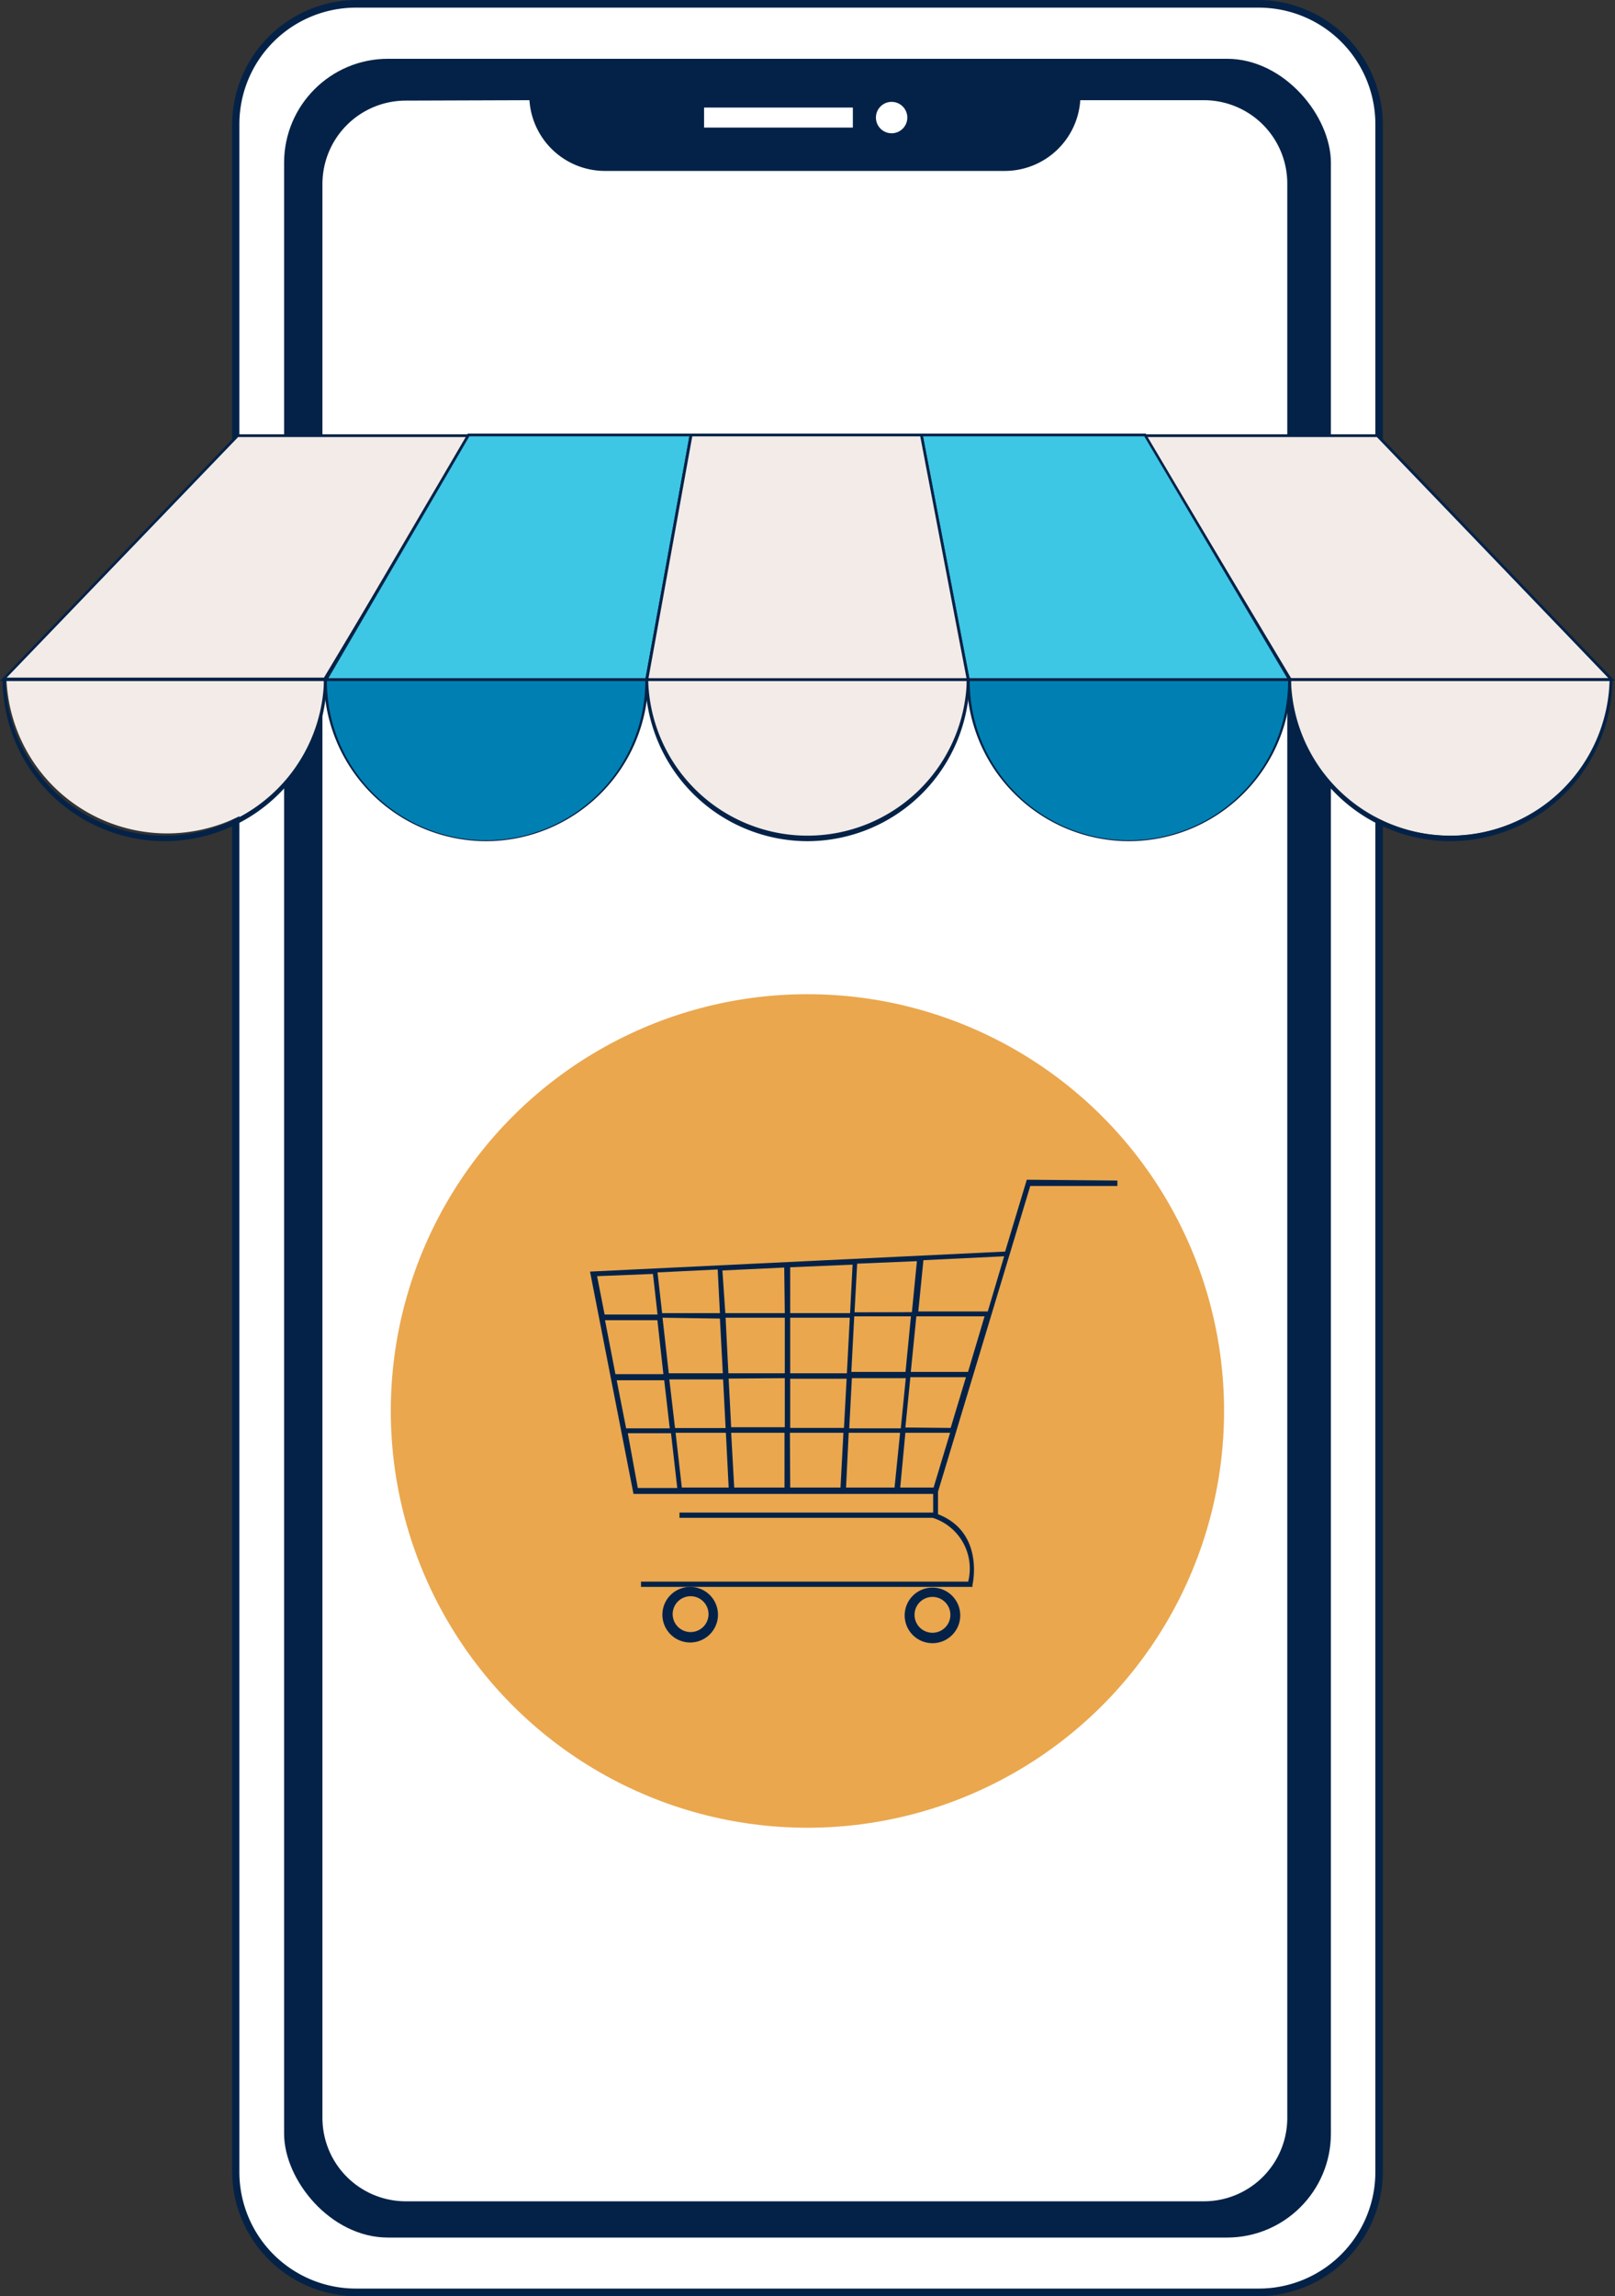 <?xml version="1.0" encoding="UTF-8"?> <svg xmlns="http://www.w3.org/2000/svg" viewBox="0 0 116.25 165.23"><rect x="0" y="0" width="116.25" height="165.23" fill="#333333" stroke="none"/><defs><style>.cls-1{fill:#fff;}.cls-2{fill:#042247;}.cls-3{fill:#f2ebe7;}.cls-4{fill:#0080b2;}.cls-5{fill:#3ec6e5;}.cls-6{fill:#eaa74e;}</style></defs><g id="Layer_2" data-name="Layer 2"><g id="Partnerships"><g id="Layer_51" data-name="Layer 51"><g id="Mobile"><rect class="cls-1" x="16.95" y="0.28" width="82.34" height="164.68" rx="8.66"></rect><path class="cls-2" d="M90.64,165.23h-65a9,9,0,0,1-8.93-8.93V8.93A9,9,0,0,1,25.61,0h65a9,9,0,0,1,8.93,8.93V156.3A9,9,0,0,1,90.64,165.23ZM25.61.55a8.39,8.39,0,0,0-8.38,8.38V156.3a8.39,8.39,0,0,0,8.38,8.38h65A8.39,8.39,0,0,0,99,156.3V8.93A8.39,8.39,0,0,0,90.64.55Z"></path><rect class="cls-2" x="20.45" y="4.23" width="75.35" height="156.78" rx="7.48"></rect><path class="cls-1" d="M86.66,7.15h-9a5.37,5.37,0,0,1-5.36,5.09H43.55a5.37,5.37,0,0,1-5.36-5.09h-9a6.06,6.06,0,0,0-6.06,6.06V152.4a6.06,6.06,0,0,0,6.06,6.06H86.66a6.06,6.06,0,0,0,6.06-6.06V13.21A6.06,6.06,0,0,0,86.66,7.15Z"></path><path class="cls-2" d="M86.66,158.55H29.21a6.16,6.16,0,0,1-6.16-6.15V13.21a6.16,6.16,0,0,1,6.16-6.15h9.07v.09a5.28,5.28,0,0,0,5.27,5H72.32a5.28,5.28,0,0,0,5.27-5V7.06h9.07a6.16,6.16,0,0,1,6.16,6.15V152.4A6.16,6.16,0,0,1,86.66,158.55ZM29.21,7.24a6,6,0,0,0-6,6V152.4a6,6,0,0,0,6,6H86.66a6,6,0,0,0,6-6V13.21a6,6,0,0,0-6-6h-8.9a5.45,5.45,0,0,1-5.44,5.09H43.55a5.45,5.45,0,0,1-5.44-5.09Z"></path><rect class="cls-1" x="50.68" y="7.74" width="10.71" height="1.44"></rect><circle class="cls-1" cx="64.18" cy="8.46" r="1.13"></circle></g><path class="cls-3" d="M23.59,48.74a11.57,11.57,0,0,1-23.13,0Z"></path><path class="cls-2" d="M11.85,60.53A11.68,11.68,0,0,1,.19,48.91v-.1H23.52v.1A11.69,11.69,0,0,1,11.85,60.53ZM.39,49a11.47,11.47,0,0,0,22.93,0Z"></path><path class="cls-4" d="M46.56,48.91a11.57,11.57,0,0,1-23.14,0Z"></path><path class="cls-2" d="M35,60.53A11.69,11.69,0,0,1,23.32,48.91v-.1H46.66v.1A11.69,11.69,0,0,1,35,60.53ZM23.53,49a11.46,11.46,0,0,0,22.92,0Z"></path><path class="cls-3" d="M69.69,48.91a11.57,11.57,0,0,1-23.13,0Z"></path><path class="cls-2" d="M58.12,60.53A11.7,11.7,0,0,1,46.45,48.91v-.1H69.79v.1A11.69,11.69,0,0,1,58.12,60.53ZM46.66,49a11.47,11.47,0,0,0,22.93,0Z"></path><polygon class="cls-3" points="23.38 48.86 33.87 31.35 17.1 31.35 0.24 48.86 23.38 48.86"></polygon><path class="cls-2" d="M23.43,49H0L17.06,31.25h17ZM.48,48.76H23.32L33.69,31.45H17.14Z"></path><polygon class="cls-5" points="46.56 48.91 49.74 31.3 33.73 31.3 23.42 48.91 46.56 48.91"></polygon><path class="cls-2" d="M46.64,49H23.24L33.67,31.2H49.86Zm-23-.2H46.47L49.62,31.4H33.78Z"></path><path class="cls-3" d="M92.83,48.91a11.57,11.57,0,0,0,23.13,0Z"></path><path class="cls-2" d="M104.39,60.53A11.7,11.7,0,0,1,92.72,48.91v-.1h23.34v.1A11.69,11.69,0,0,1,104.39,60.53ZM92.93,49a11.47,11.47,0,0,0,22.93,0Z"></path><path class="cls-4" d="M69.69,48.91a11.57,11.57,0,0,0,23.14,0Z"></path><path class="cls-2" d="M81.26,60.53A11.69,11.69,0,0,1,69.59,48.91v-.1H92.93v.1A11.69,11.69,0,0,1,81.26,60.53ZM69.8,49a11.46,11.46,0,0,0,22.92,0Z"></path><polygon class="cls-3" points="92.87 48.86 82.38 31.35 99.15 31.35 116.01 48.86 92.87 48.86"></polygon><path class="cls-2" d="M116.25,49H92.82l0,0L82.2,31.25h17Zm-23.32-.21h22.84L99.11,31.45H82.56Z"></path><polygon class="cls-5" points="69.69 48.91 66.32 31.3 82.43 31.3 92.83 48.91 69.69 48.91"></polygon><path class="cls-2" d="M93,49H69.61L66.2,31.2H82.49l0,.05Zm-23.23-.2H92.65L82.37,31.4H66.44Z"></path><polygon class="cls-3" points="69.69 48.91 66.32 31.3 49.74 31.3 46.56 48.91 69.69 48.91"></polygon><path class="cls-2" d="M69.82,49H46.43L49.66,31.2H66.4Zm-23.14-.2H69.57L66.24,31.4H49.83Z"></path><circle class="cls-6" cx="58.12" cy="101.53" r="29.99"></circle><g id="Shopping_cart" data-name="Shopping cart"><path class="cls-2" d="M73.91,84.89l-1.56,5.17L42.47,91.5l3.13,16H67.17v1.34H48.91v.38H67.14a3.83,3.83,0,0,1,2.55,4.59H46.14v.38H70l0-.14s.9-3.78-2.48-5.09v-1.62l6.64-22h6.27v-.39ZM44.39,99.32l3.42,0,.4,3.46H45.07Zm16.36,3.43H56.88V99.21l4.06,0Zm.57-3.58,3.88,0-.36,3.61H61.13Zm-4.83,0v3.53H52.63l-.18-3.5Zm-4.06-.35-.2-4,4.26,0v4Zm4.45,0v-4l4.29,0-.21,4Zm0-4.33V91.19L61.37,91l-.18,3.49Zm-.39,0-4.28,0L52,91.42l4.45-.21Zm-4.67,0-4.16,0-.33-2.93,4.33-.21Zm0,.39.21,3.94-3.89,0-.45-4Zm-4.07,4-3.45,0L43.55,95l3.77,0Zm.43.38,3.87,0,.18,3.5H48.59Zm4.07,3.84.2,3.94H49.08l-.45-3.94Zm.38,0h3.84v3.94H52.85Zm4.23,0h3.85l-.21,3.94H56.88Zm4.23,0h3.7l-.4,3.94H60.9Zm4.08,0h3.22l-1.19,3.94H64.8Zm0-.38.36-3.62,4,0-1.1,3.65Zm4.51-4-4.12,0,.4-4,4.91,0Zm-4.5,0-3.9,0,.21-4,4.08,0Zm-3.67-4.29.19-3.5L66,90.75l-.36,3.67ZM47,91.67l.33,2.92-3.81,0-.54-2.76Zm-1.81,11.46h3.11l.45,3.94H45.91Zm25.91-8.76-5,0,.37-3.69,5.81-.28Z"></path><path class="cls-2" d="M49.68,114.19a2,2,0,1,0,2,2A2,2,0,0,0,49.68,114.19Zm0,3.25A1.29,1.29,0,1,1,51,116.15,1.29,1.29,0,0,1,49.68,117.44Z"></path><path class="cls-2" d="M67.12,114.24a2,2,0,1,0,2,2A2,2,0,0,0,67.12,114.24Zm0,3.25a1.29,1.29,0,1,1,1.29-1.29A1.29,1.29,0,0,1,67.12,117.49Z"></path></g></g></g></g></svg> 